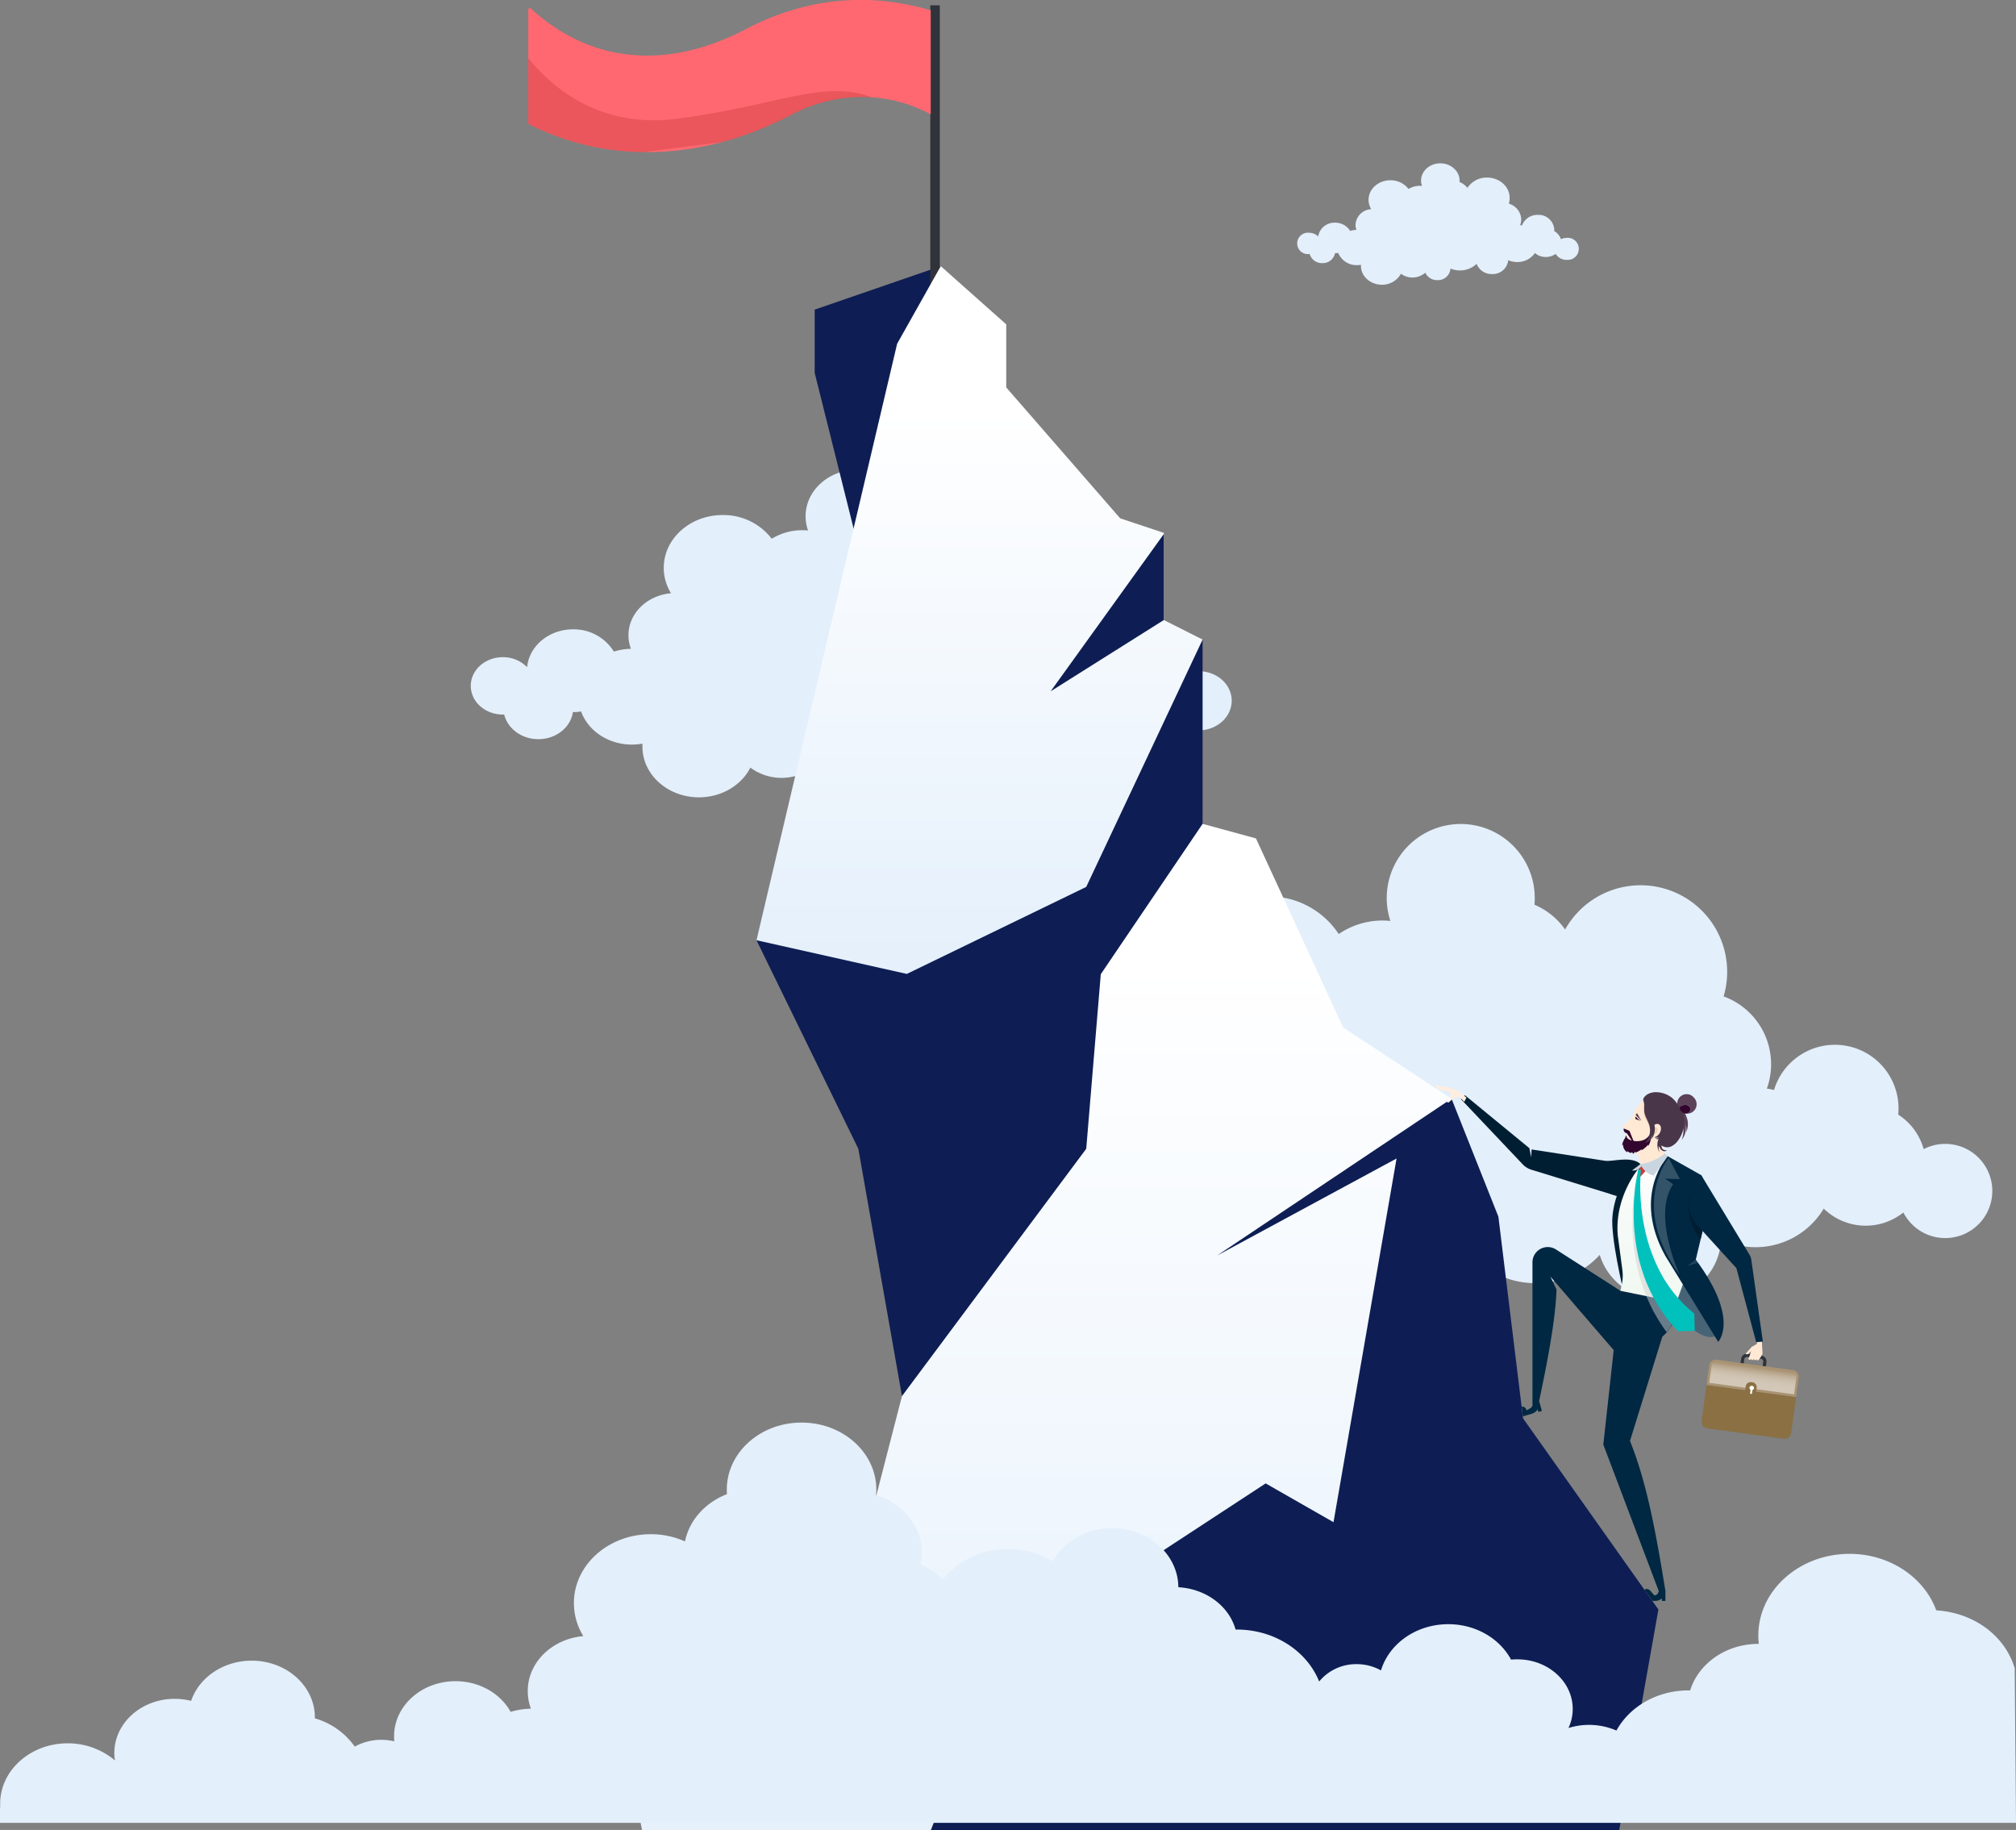 <svg xmlns="http://www.w3.org/2000/svg" xmlns:xlink="http://www.w3.org/1999/xlink" viewBox="0 0 642.35 582.98"><rect x="0" y="0" width="642.35" height="582.98" fill="#808080" stroke="none"/><defs><style>.cls-1{isolation:isolate;}.cls-2{fill:#e3effb;}.cls-3{fill:#ccd3d8;}.cls-28,.cls-3{opacity:0.6;}.cls-4{fill:#476477;}.cls-5{fill:#0e1e54;}.cls-28,.cls-6{fill:#001e32;}.cls-7{fill:#31333b;}.cls-8{fill:#ff6870;}.cls-9{fill:#ffe9d5;}.cls-10{fill:url(#linear-gradient);}.cls-11,.cls-21{fill:#002842;}.cls-12,.cls-32{fill:#cb3d3c;}.cls-13{fill:#c9d6df;}.cls-14{fill:#335368;}.cls-15{fill:#f0d0b4;}.cls-15,.cls-19,.cls-21,.cls-25,.cls-26,.cls-28,.cls-32{mix-blend-mode:multiply;}.cls-16{fill:#5b4259;}.cls-17{fill:#32062f;}.cls-18{fill:#4a3649;}.cls-19{fill:#d1d1d0;}.cls-19,.cls-21,.cls-25{opacity:0.5;}.cls-20{fill:#01c1bc;}.cls-22{fill:#577182;}.cls-22,.cls-32{opacity:0.4;}.cls-23,.cls-26{fill:#8a7043;}.cls-24{fill:#a99373;}.cls-25{fill:url(#linear-gradient-2);}.cls-27{fill:#fff;}.cls-29{fill:#ffeedf;}.cls-30{fill:url(#linear-gradient-3);}.cls-31{fill:url(#linear-gradient-4);}</style><linearGradient id="linear-gradient" x1="746.88" y1="241.97" x2="746.88" y2="288.36" gradientTransform="matrix(0.99, 0.17, -0.17, 0.99, -162.61, 4.63)" gradientUnits="userSpaceOnUse"><stop offset="0" stop-color="#fff"></stop><stop offset="0.47" stop-color="#f5faf6"></stop><stop offset="1" stop-color="#f0f8f1"></stop></linearGradient><linearGradient id="linear-gradient-2" x1="116.5" y1="-1116.82" x2="116.5" y2="-1123.68" gradientTransform="translate(292.68 1533.38) rotate(7.72)" gradientUnits="userSpaceOnUse"><stop offset="0" stop-color="#fff"></stop><stop offset="0.26" stop-color="#fdfdfc"></stop><stop offset="0.43" stop-color="#f8f6f4"></stop><stop offset="0.57" stop-color="#efebe5"></stop><stop offset="0.69" stop-color="#e2dbd1"></stop><stop offset="0.8" stop-color="#d2c6b6"></stop><stop offset="0.91" stop-color="#bead95"></stop><stop offset="1" stop-color="#a99373"></stop></linearGradient><linearGradient id="linear-gradient-3" x1="327.05" y1="306.91" x2="327.05" y2="615.47" gradientUnits="userSpaceOnUse"><stop offset="0" stop-color="#fff"></stop><stop offset="1" stop-color="#e3effb"></stop></linearGradient><linearGradient id="linear-gradient-4" x1="312.11" y1="130.7" x2="312.11" y2="321.55" gradientUnits="userSpaceOnUse"><stop offset="0" stop-color="#fff"></stop><stop offset="0.98" stop-color="#e3effb"></stop><stop offset="1" stop-color="#d1d9d7"></stop></linearGradient></defs><g class="cls-1"><g id="Layer_2" data-name="Layer 2"><g id="Layer_1-2" data-name="Layer 1"><path class="cls-2" d="M381.88,213.82a11.61,11.61,0,0,0-4.83,1,12.36,12.36,0,0,0-5.71-6.9,10.31,10.31,0,0,0,.07-1.24c0-7.06-6.39-12.78-14.26-12.78-6.45,0-11.89,3.83-13.66,9.09-.52-.12-1.06-.21-1.6-.28a13,13,0,0,0,.95-4.91c0-6.26-4.44-11.59-10.65-13.61a15.57,15.57,0,0,0,.8-4.93c0-9.6-8.69-17.39-19.4-17.39a19.84,19.84,0,0,0-16.92,8.88,15.91,15.91,0,0,0-6.88-5c0-.42.07-.85.07-1.28,0-8.21-7.43-14.87-16.59-14.87s-16.59,6.66-16.59,14.87a13.38,13.38,0,0,0,.79,4.52c-.59-.05-1.17-.08-1.77-.08a18.67,18.67,0,0,0-9.81,2.72,19.37,19.37,0,0,0-15.65-7.55c-10.35,0-18.75,7.53-18.75,16.81A15.36,15.36,0,0,0,213.8,189c-7.61.65-13.56,6.39-13.56,13.38a12.26,12.26,0,0,0,.79,4.32,18.6,18.6,0,0,0-5.43.89,15,15,0,0,0-13-7.1c-7.7,0-14,5.3-14.65,12.06a10.68,10.68,0,0,0-7.74-3.19c-5.64,0-10.21,4.09-10.21,9.14s4.57,9.14,10.21,9.14h.44c1.1,4.49,5.56,7.84,10.89,7.84,5.64,0,10.3-3.75,11-8.62h0a16,16,0,0,0,2.61-.21c2.21,6.13,8.62,10.56,16.19,10.56a19.32,19.32,0,0,0,3.35-.3c0,.31,0,.63,0,.94,0,8.93,8.07,16.16,18,16.16,7.29,0,13.56-3.88,16.4-9.46a16.75,16.75,0,0,0,21-.91,11.26,11.26,0,0,0,10.51,6.49c6.17,0,11.18-4.45,11.25-10a21.43,21.43,0,0,0,8.16,1.6,20.59,20.59,0,0,0,14.41-5.68c1.74,5.11,7,8.83,13.31,8.83,7.49,0,13.59-5.3,13.9-11.94a19.59,19.59,0,0,0,7.71,1.56,18.33,18.33,0,0,0,15.29-7.74,14.68,14.68,0,0,0,17.86.77,10.74,10.74,0,0,0,9.4,5.15c5.83,0,10.56-4.23,10.56-9.46S387.71,213.82,381.88,213.82Z"></path><path class="cls-2" d="M619.8,364.42a14.8,14.8,0,0,0-6.86,1.67,19.28,19.28,0,0,0-8.11-11c.06-.65.09-1.31.09-2a20.27,20.27,0,0,0-39.67-5.85c-.75-.18-1.51-.33-2.28-.44a23,23,0,0,0-13.78-29.37,27.58,27.58,0,0,0-50.5-21.32,23,23,0,0,0-9.77-7.89c.06-.66.09-1.34.09-2a23.58,23.58,0,1,0-46,7.17,23.36,23.36,0,0,0-2.52-.13,24.58,24.58,0,0,0-13.94,4.31,26.65,26.65,0,0,0-45.61,27.5,21.31,21.31,0,0,0-18.14,28.06,24.06,24.06,0,0,0-7.72,1.41,20.91,20.91,0,0,0-39.38,7.87,14.5,14.5,0,1,0-11,23.94h.63a15.85,15.85,0,0,0,31.18-1.24h0a20.56,20.56,0,0,0,3.71-.34A24.2,24.2,0,0,0,368,401.08c0,.5-.05,1-.05,1.5a25.63,25.63,0,0,0,48.95,10.62,21.93,21.93,0,0,0,29.81-1.44,16,16,0,0,0,30.93-5.51,27.77,27.77,0,0,0,32.08-6.47,19.78,19.78,0,0,0,38.68-4.94,25.36,25.36,0,0,0,32.69-9.8,19.18,19.18,0,0,0,25.37,1.23,15,15,0,1,0,13.36-21.85Z"></path><path class="cls-3" d="M275.58,495v.08C275.66,495.05,275.74,495,275.58,495Z"></path><path class="cls-4" d="M525.21,424.77s8.87-5.19,14.81-.83c0,0,5.06,3.93,7.72.83l-13.26-22.08Z"></path><polygon class="cls-5" points="241.04 299.54 273.49 365.98 287.39 444.77 352.28 395.33 391.68 321.17 383.18 262.46 383.18 203.75 241.04 299.54"></polygon><polygon class="cls-5" points="259.58 98.64 259.58 118.78 277.35 189.85 299.75 84.79 259.58 98.64"></polygon><path class="cls-6" d="M522.43,370.91l.27-.07c-2.7-2.45-7.88-1-10.52-1a7.11,7.11,0,0,1-.92-.06L488,366.19l-.12,2.49-.58-2.9-20.53-16.86-1.29,1.22,19.7,20.79a6.37,6.37,0,0,0,2.77,1.72l28.7,8.82,7.65-9.76Z"></path><polygon class="cls-5" points="477.43 387.61 462.49 350.01 380.09 370.61 264.11 582.99 515.94 582.99 528.41 512.75 485.28 451.85 477.43 387.61"></polygon><rect class="cls-7" x="296.42" y="1.69" width="3.03" height="88.99"></rect><path class="cls-8" d="M237.64,9.29c-25.35,13.25-49.8,10.8-68.85-6.9l-.47.51V39.46a83.25,83.25,0,0,0,37.92,9c15,0,30.56-3.91,45.71-11.83,21.54-11.26,39.59-3,44.6-.18V3.3C282.24-1,261.08-3,237.64,9.29Z"></path><path class="cls-9" d="M519.71,366.19s1.88,1.2,2.26,2.15l1.72,5.31,8.45-1.72-4.59-12.29Z"></path><path class="cls-6" d="M523.07,371s-8,3.69-9.29,16.4c-.69,6.75,3.55,24.13,3.55,24.13Z"></path><path class="cls-10" d="M522.72,371.49s-8.39,9.24-7.25,22.14l1.45,10.87a14.11,14.11,0,0,1-.09,4.3l-.55,2.42,16.8,6.7,7.26-20.29,1-22.73-11-6.6-3.88,2.84Z"></path><path class="cls-11" d="M531.34,368.33s-11.48,12.47-.7,31.81l16.82,27.35s7-7.16-7.14-26.19L545,381.68l-2.89-7.27Z"></path><polygon class="cls-12" points="522.03 372.39 522.63 374.91 524.41 372.96 523.03 371.49 522.03 372.39"></polygon><path class="cls-13" d="M526.9,374.54c3-4.13,3.26-4.3,4.44-6.21l-.84-.9a15.36,15.36,0,0,1-7.8,3.41h0l-2.7,2.05c1.53.16,2-.5,2-.5l1-.9A6.41,6.41,0,0,0,526.9,374.54Z"></path><path class="cls-14" d="M531.69,368.89s-12.68,15,3.55,37.38c0,0-8.94-19.12-2.13-29l-2.57-1.78,4.7.15Z"></path><path class="cls-9" d="M527.86,363.11a4.08,4.08,0,0,0,1-.45,4.21,4.21,0,0,1,3.54,0,6.39,6.39,0,0,0,1.58-2.47,7.22,7.22,0,0,0-2.55-8.27,11.13,11.13,0,0,0-2.12-1.15,8.54,8.54,0,0,0-2.87-.76,4.75,4.75,0,0,0-2.89.78,8,8,0,0,0-2.57,2.87,13.47,13.47,0,0,0-.69,1.79c-.26.79-.51,1.57-.77,2.35q-.78,2.37-1.55,4.75a6,6,0,0,0-.39,1.76,2,2,0,0,0,.67,1.62c1.25,1,3.22.23,4.45-.4.45-.23,4.31-2.38,4.14-2.82A.87.87,0,0,0,527.86,363.11Z"></path><path class="cls-15" d="M526.48,361.34a1.53,1.53,0,0,0,1.15-.32,1.49,1.49,0,0,0,.56-1,1,1,0,0,0-.2-.71.77.77,0,0,0-.65-.22,1,1,0,0,0-.61.34C526.3,359.9,526.55,360.67,526.48,361.34Z"></path><path class="cls-15" d="M526.12,361.4a5.78,5.78,0,0,0-.67-2.74c-.41-.86-.91-1.67-1.27-2.55a8.53,8.53,0,0,1-.25-5.64A16.32,16.32,0,0,1,526.12,361.4Z"></path><path class="cls-16" d="M535.17,351.85a3.79,3.79,0,0,0-.29,3.26c.33,1.08.89,2.08,1.21,3.17a7.35,7.35,0,0,1-.28,4.85,5.77,5.77,0,0,0,1.26-4.82,4.82,4.82,0,0,1,.19,2.41,6.57,6.57,0,0,0,.42-3.89A13.86,13.86,0,0,0,535.17,351.85Z"></path><path class="cls-16" d="M539.82,349.79a3,3,0,0,0-5.28,2.66,2.81,2.81,0,0,0,.44,1v-.06a1.7,1.7,0,0,1,1.34-1.32,2.26,2.26,0,0,1,1.43.06,1.42,1.42,0,0,1,.86,1.08,1.4,1.4,0,0,1-.44,1.17,1.86,1.86,0,0,1-.66.4,3,3,0,0,0,2.31-5Z"></path><path class="cls-17" d="M538.17,354.38a1.4,1.4,0,0,0,.44-1.17,1.42,1.42,0,0,0-.86-1.08,2.26,2.26,0,0,0-1.43-.06,1.7,1.7,0,0,0-1.34,1.32v.06l.15.22a3.06,3.06,0,0,0,1.19.89,2.89,2.89,0,0,0,1.19.22A1.86,1.86,0,0,0,538.17,354.38Z"></path><polygon class="cls-17" points="522.56 357.08 521.09 356.46 521.08 355.66 522.56 357.08"></polygon><polygon class="cls-18" points="521.16 355.2 523.01 357.11 521.6 354.63 521.16 355.2"></polygon><path class="cls-17" d="M525.84,363.62a7.23,7.23,0,0,0,.18-2.9,1,1,0,0,1,0-.17,4,4,0,0,1-2.64,2.73,6.07,6.07,0,0,1-3.88-.09,2.17,2.17,0,0,1-1.05-.7,1,1,0,0,1-.18-.75,5,5,0,0,0-.53.61l.34-.18a5.94,5.94,0,0,0-1.26,2.74l.33-.3a2.82,2.82,0,0,0,1.34,2.49c0-.14,0-.32-.06-.45a2.55,2.55,0,0,0,1.37.68c0-.11.05-.24.11-.33l.52.57.66-.76c0,.11,0,.28,0,.4a8.31,8.31,0,0,0,2-1.1c0,.12-.07.27-.11.39a8.86,8.86,0,0,0,2.14-1.8.73.73,0,0,1,0,.44A5.2,5.2,0,0,0,525.84,363.62Z"></path><path class="cls-18" d="M523.72,349.8a1.15,1.15,0,0,0-.05,1,4.06,4.06,0,0,1,.25,1.47,17.37,17.37,0,0,0,0,1.91c.19,1.56,1.22,2.89,1.63,4.41a5.89,5.89,0,0,1-1.39,5.52,3,3,0,0,0,2.33-2.45,2.68,2.68,0,0,1-.43,1.5,5.8,5.8,0,0,0,1.09-4.75,1.21,1.21,0,0,1,1.71,0,1.6,1.6,0,0,1,.36,1.06,2.94,2.94,0,0,1-2.09,2.84,1.37,1.37,0,0,0,1.26-.07.78.78,0,0,1-1,.4.82.82,0,0,0,1.12.08,4.52,4.52,0,0,0,.37,4.49,3.82,3.82,0,0,1-.36-2.18,5.6,5.6,0,0,0,.61,1.06,1.69,1.69,0,0,0,1,.65,1.06,1.06,0,0,0,1-.35,1.44,1.44,0,0,1-1.28-.27,1.31,1.31,0,0,1-.44-1.19,3.08,3.08,0,0,0,3,.32,5.69,5.69,0,0,0,2.32-2,10,10,0,0,0,1.82-7.19,3.21,3.21,0,0,0-1.13-2.3,8.6,8.6,0,0,0-2.85-4.15,8.27,8.27,0,0,0-4.66-1.66,5.44,5.44,0,0,0-2.64.5A3.59,3.59,0,0,0,523.72,349.8Z"></path><path class="cls-9" d="M519,360.29a.54.54,0,1,1-.29-.7A.54.54,0,0,1,519,360.29Z"></path><path class="cls-9" d="M518.87,361.23a.55.55,0,0,1-.7.29.54.54,0,0,1-.29-.7.52.52,0,0,1,.7-.29A.54.54,0,0,1,518.87,361.23Z"></path><path class="cls-17" d="M517.43,359.48l1.73.72,2,4.94L518.34,361a1,1,0,0,1-.8-.5,1,1,0,0,1-.13-1Z"></path><path class="cls-9" d="M519.35,360.28l-2.14-.89c-.48-.19-.28-.65,0-.89l3.76-3.32Z"></path><path class="cls-11" d="M534,414.94l-1-.3-5.65-1.16-2.81-.57-8.3-1.69-5.38,49,17.65,46.63h0a1.66,1.66,0,0,1-.28.75v0h0a1.13,1.13,0,0,1-.46.46,3.23,3.23,0,0,1-.59.22,10.07,10.07,0,0,1-1.08-1.22c-1.17-1.44-2.15-.6-2.15-.6l1.56,2.13,1,1.42h1a3.29,3.29,0,0,0,2-.8v.8h1.14c0-2,0-1.92,0-3.13h0c-3.21-19.88-6.13-35-11.29-47.83l10.29-33.2a14.7,14.7,0,0,0,1.48-1.47,12.9,12.9,0,0,0,1.72-2.61A13.32,13.32,0,0,0,534,414.94Z"></path><path class="cls-19" d="M532.77,421.78a12.9,12.9,0,0,1-1.72,2.61l-.65-.88c-.37-.49-.71-1.05-1.09-1.62l-.58-.88c-.2-.3-.37-.62-.57-.94-.37-.65-.77-1.32-1.16-2s-.74-1.45-1.12-2.21c-.07-.12-.11-.24-.17-.37s-.21-.46-.31-.69c-.2-.44-.41-.87-.61-1.32q-.1-.26-.21-.54c-.27-.65-.51-1.33-.78-2-.3-.87-.6-1.75-.89-2.64s-.54-1.83-.79-2.74c-.45-1.85-.88-3.75-1.16-5.65l-.23-1.42c-.05-.47-.11-1-.17-1.42-.12-.95-.18-1.89-.26-2.83s-.11-1.86-.16-2.77,0-1.82,0-2.7c0-.45,0-.88,0-1.33s0-.85,0-1.28c0-.85.1-1.69.14-2.49.13-1.61.28-3.14.48-4.53.25-1.9.54-3.55.82-4.92l-.09.71c-.2,1.39-.36,2.9-.48,4.52,0,.81-.12,1.63-.14,2.47,0,.44,0,.87-.06,1.3s0,.87,0,1.32c0,.88,0,1.79,0,2.7s.07,1.84.14,2.78.13,1.87.25,2.81c.06.48.11,1,.17,1.42l.22,1.43c.27,1.9.68,3.78,1.12,5.63.25.92.51,1.83.76,2.74s.57,1.78.88,2.64.65,1.7,1,2.52l1,2.38c.34.65.64,1.3,1,1.91.05.1.09.21.14.3.37.71.77,1.36,1.14,2,.08.14.16.26.23.4a4.34,4.34,0,0,0,.33.54c.18.31.37.6.55.88.39.57.73,1.13,1.07,1.62.73,1,1.33,1.84,1.88,2.52Z"></path><path class="cls-20" d="M522.85,372.64s-.1.81-.17,2.25-.11,3.48,0,5.93c.05,1.23.16,2.55.3,3.95.09.69.15,1.41.27,2.13l.15,1.1c.07.37.13.74.19,1.12.12.75.29,1.5.44,2.26s.34,1.53.54,2.3.4,1.54.64,2.3c.12.38.23.76.35,1.15l.39,1.13c.51,1.51,1.12,3,1.76,4.4.32.7.67,1.39,1,2.07s.72,1.33,1.08,2,.75,1.25,1.13,1.84.78,1.14,1.15,1.7l1.17,1.54c.38.49.79.94,1.15,1.38.19.22.36.44.56.64l.55.59c.36.37.69.74,1,1.07.68.63,1.25,1.2,1.76,1.64l1.59,1.34.14,5.51-5.3.15-1.67-1.83c-.53-.58-1.12-1.34-1.81-2.18-.34-.42-.67-.9-1-1.39l-.55-.76c-.19-.26-.36-.54-.54-.82-.36-.57-.75-1.14-1.12-1.76l-1.1-1.92-1.06-2.09c-.33-.71-.65-1.46-1-2.21s-.61-1.54-.91-2.33-.55-1.6-.81-2.41c-.49-1.64-1-3.31-1.29-5l-.26-1.26-.21-1.27c-.16-.84-.26-1.68-.37-2.52s-.18-1.66-.26-2.48-.12-1.63-.14-2.42l-.05-1.18c0-.39,0-.78,0-1.16,0-.76,0-1.51,0-2.24,0-1.45.11-2.81.22-4.07.2-2.52.51-4.59.77-6s.47-2.26.47-2.26Z"></path><path class="cls-11" d="M490.39,446.42c2.42-11.52,5.26-25.71,5.55-35.64L494,406.7l3.33,3.86v0l20.81,24.13-1.89-23.51L495.8,398.07a4.87,4.87,0,0,0-7.52,4.1V447a2.6,2.6,0,0,1,0,.76h0a1.87,1.87,0,0,1-.34.61,7.2,7.2,0,0,1-1.55.92c-.43-1.39-1.5-1.17-1.5-1.17l.19,1.68.15,1.41,1.47-.42,1.53-.45a3.41,3.41,0,0,0,1.7-1.34l.23.8,1.13-.32c-.54-1.9-.57-2-.88-3.08Z"></path><path class="cls-21" d="M516.28,411.22c-.4,3.4-2,11-6.77,9.75-3.31-.86-7.11-4.53-9.31-7.08l14,16.2S516.26,411.38,516.28,411.22Z"></path><path class="cls-22" d="M540.33,401.3l-2.74,2,3.45-1Z"></path><path class="cls-7" d="M562.51,436.46l.33-2.47a1.91,1.91,0,0,0-1.64-2.14l-4.29-.58a1.9,1.9,0,0,0-1.42.37,1.93,1.93,0,0,0-.73,1.27l-.33,2.46,1,.14.34-2.47a.91.91,0,0,1,.33-.58.89.89,0,0,1,.65-.17l4.29.58a.88.88,0,0,1,.75,1l-.33,2.47Z"></path><path class="cls-23" d="M572.28,445.05l-1.56,11.48a2.12,2.12,0,0,1-2.35,1.83L544,455.05a2.09,2.09,0,0,1-1.8-2.35l1.55-11.51Z"></path><path class="cls-24" d="M544.58,435a2.13,2.13,0,0,1,2.36-1.82l24.37,3.31a2.1,2.1,0,0,1,1.81,2.35l-.84,6.23-28.53-3.86Z"></path><path class="cls-25" d="M544.6,440.54l.74-5.45a1.31,1.31,0,0,1,.52-.9,1.29,1.29,0,0,1,1-.28l24.37,3.31a1.34,1.34,0,0,1,1.16,1.5l-.74,5.48Z"></path><path class="cls-26" d="M556,443.35a1.56,1.56,0,1,0,3.1.42l.23-1.68a1.56,1.56,0,0,0-3.1-.42Z"></path><path class="cls-23" d="M556.39,443.4a1.56,1.56,0,0,0,1.34,1.75h0a1.56,1.56,0,0,0,1.75-1.34l.23-1.68a1.56,1.56,0,0,0-3.1-.42Z"></path><path class="cls-27" d="M558.23,443.83l.14-1a.72.72,0,0,0,.51-.59.73.73,0,0,0-1.44-.2.71.71,0,0,0,.34.71l-.14,1a.3.3,0,0,0,.25.34A.3.3,0,0,0,558.23,443.83Z"></path><path class="cls-9" d="M559.87,428.1l-1.75,1-1.92,2.18,0,0a.66.66,0,0,0,.9,0l.89-.86-.55,1.64-.31.63a.4.4,0,0,0,.71.35l.14-.29a.4.4,0,0,0,.19.5.39.39,0,0,0,.53-.18l.15-.29a.4.4,0,0,0,.19.5.41.41,0,0,0,.53-.18l.12-.25h0a.39.39,0,0,0,.73.28,12.38,12.38,0,0,0,1.06-1.58,1.09,1.09,0,0,0,.1-.53l-.29-5-1.8.08Z"></path><path class="cls-6" d="M543.4,388.32l-5.14-7.47a16.53,16.53,0,0,0,3.6,13.92Z"></path><path class="cls-11" d="M542.08,374.41l15.33,25.28a4.34,4.34,0,0,1,.61,1.71l3.67,26-2.12.19L553.26,404l-12.39-13.6a10.65,10.65,0,0,1-.54-13.69Z"></path><path class="cls-28" d="M513,380.36l2.19.68a20.76,20.76,0,0,1,3.41-6.22A33.12,33.12,0,0,0,513,380.36Z"></path><path class="cls-29" d="M457.44,345.69l0,.05a.86.86,0,0,0,.5.52h0a.14.14,0,0,0-.05.19l0,0a.75.75,0,0,0,.49.37h0a.12.12,0,0,0,0,.13l0,0a.61.61,0,0,0,.45.28l1.58.21.93.14a1.63,1.63,0,0,1,.9,1l.07.25a.5.5,0,0,1-.15.54l-.12.1a4.81,4.81,0,0,0-1,1.14l0,.07a.39.39,0,0,0,.21.52.34.34,0,0,0,.36,0,13.74,13.74,0,0,1,1.73-1.37l.26-.07a3.1,3.1,0,0,0,.92-.43l.68.27,1.35,1.41.71-1.35-2.6-2a.73.73,0,0,1-.37-.19.51.51,0,0,0-.23-.15l-1.64-.57v0l-.13,0-.24-.09-.47-.27a.48.48,0,0,0-.24-.07l-.65,0-1.39-.3-.16-.05-1.6-.49A.18.18,0,0,0,457.44,345.69Z"></path><polygon class="cls-30" points="427.99 327.35 400.18 267.1 383.18 262.46 350.74 310.36 346.1 365.98 287.39 444.77 275.03 492.66 191.6 520.47 204.58 582.99 296.61 582.99 318.29 528.2 403.27 472.58 424.89 484.94 444.98 369.07 387.82 399.97 462.49 350.01 427.99 327.35"></polygon><polygon class="cls-31" points="299.75 84.79 285.85 109.51 241.04 299.54 288.94 310.27 346.1 282.55 383.18 203.75 370.82 197.53 370.82 169.76 356.92 165.13 320.61 123.42 320.61 103.33 299.75 84.79"></polygon><polygon class="cls-5" points="334.77 220.23 370.82 197.53 370.82 170.14 334.77 220.23"></polygon><path class="cls-32" d="M216,37.8c-24,3.2-39.3-9-47.66-19.27V39.46a83.31,83.31,0,0,0,36.69,9l25.05-3.19A107.91,107.91,0,0,0,252,36.68a47.68,47.68,0,0,1,25.91-5.62C262.7,25.17,248.18,33.51,216,37.8Z"></path><path class="cls-2" d="M641.94,531.49c-3.05-10.35-13-17.74-25-18.47-3.8-10.43-14.73-18-27.63-18-16,0-29.06,11.64-29.06,26a23.81,23.81,0,0,0,.15,2.68h-.1c-10.38,0-19.12,6.27-21.77,14.83l-.57,0c-10.06,0-18.76,5.21-22.92,12.78a22.11,22.11,0,0,0-15.28-.81,14.33,14.33,0,0,0,1.35-6.07c0-8.73-7.9-15.8-17.64-15.8-.69,0-1.36,0-2,.1-3.58-6.68-11.2-11.3-20-11.3-10.27,0-18.9,6.25-21.45,14.73a15.86,15.86,0,0,0-7.7-2,15.24,15.24,0,0,0-12,5.53c-3.87-9.65-14.16-16.55-26.26-16.55h-.37c-2.09-7.45-9.4-13-18.24-13.48-.05-10.4-9.47-18.82-21.09-18.82-8.31,0-15.5,4.31-18.93,10.57a27.32,27.32,0,0,0-14.25-3.93,26.23,26.23,0,0,0-20.79,9.75,20.94,20.94,0,0,0-7.08-4.82,17.8,17.8,0,0,0,.41-3.75c0-8.49-6.1-15.71-14.59-18.34a17.19,17.19,0,0,0,.09-1.77c0-11.79-10.67-21.35-23.82-21.35s-23.82,9.56-23.82,21.35c0,.49,0,1,.06,1.45-6.89,2.65-12,8.27-13.39,15.06a26.67,26.67,0,0,0-10.91-2.3c-13.52,0-24.48,9.82-24.48,21.94a20.05,20.05,0,0,0,3,10.54c-9.93.85-17.7,8.35-17.7,17.47a15.9,15.9,0,0,0,1,5.64,24,24,0,0,0-6.46,1c-3.21-5.78-9.86-9.76-17.55-9.76-10.82,0-19.59,7.86-19.59,17.55,0,.55,0,1.09.09,1.62a17.68,17.68,0,0,0-4.16-.49,17.31,17.31,0,0,0-8.45,2.16,23.43,23.43,0,0,0-12.72-9c.2-9.31-7.62-17.35-18.14-18.29-9.74-.86-18.55,4.64-21.28,12.72a21.59,21.59,0,0,0-5.26-.65c-10.61,0-19.21,7.74-19.21,17.25a16.45,16.45,0,0,0,.1,1.84h.09v.53a23.31,23.31,0,0,0-15.06-5.45C9.72,555.38.05,564,.05,574.6c0,.5,0,1,0,1.45H0v4.67H642.35Z"></path><path class="cls-2" d="M499.13,75.8a4.23,4.23,0,0,0-1.79.39,4.54,4.54,0,0,0-2.11-2.56,3.44,3.44,0,0,0,0-.46A5,5,0,0,0,490,68.45a5.23,5.23,0,0,0-5.05,3.36,5.77,5.77,0,0,0-.6-.1,4.84,4.84,0,0,0,.36-1.82,5.42,5.42,0,0,0-3.94-5A5.84,5.84,0,0,0,481,63c0-3.55-3.21-6.43-7.18-6.43a7.34,7.34,0,0,0-6.26,3.28A5.89,5.89,0,0,0,465.06,58c0-.15,0-.31,0-.47,0-3-2.74-5.5-6.13-5.5s-6.14,2.46-6.14,5.5a4.93,4.93,0,0,0,.29,1.67c-.22,0-.43,0-.65,0a6.86,6.86,0,0,0-3.63,1A7.18,7.18,0,0,0,443,57.43c-3.83,0-6.94,2.78-6.94,6.21a5.69,5.69,0,0,0,.85,3,5.22,5.22,0,0,0-5,5,4.5,4.5,0,0,0,.29,1.6,7,7,0,0,0-2,.33,5.56,5.56,0,0,0-4.83-2.63A5.24,5.24,0,0,0,420,75.34a4,4,0,0,0-2.86-1.18,3.41,3.41,0,1,0,0,6.77h.16a4.06,4.06,0,0,0,4,2.9,4,4,0,0,0,4.09-3.18h0a6.24,6.24,0,0,0,1-.08,6.27,6.27,0,0,0,6,3.9,7.24,7.24,0,0,0,1.24-.11c0,.12,0,.23,0,.35,0,3.3,3,6,6.67,6a6.78,6.78,0,0,0,6.07-3.5,6.19,6.19,0,0,0,7.76-.34A4.16,4.16,0,0,0,458,89.25a4,4,0,0,0,4.16-3.69,7.89,7.89,0,0,0,3,.59,7.61,7.61,0,0,0,5.33-2.1,5.1,5.1,0,0,0,4.92,3.26,4.94,4.94,0,0,0,5.15-4.41,7.22,7.22,0,0,0,2.85.58,6.79,6.79,0,0,0,5.66-2.87,5.25,5.25,0,0,0,3.48,1.27,5.36,5.36,0,0,0,3.12-1,4,4,0,0,0,3.48,1.9,3.52,3.52,0,1,0,0-7Z"></path></g></g></g></svg>